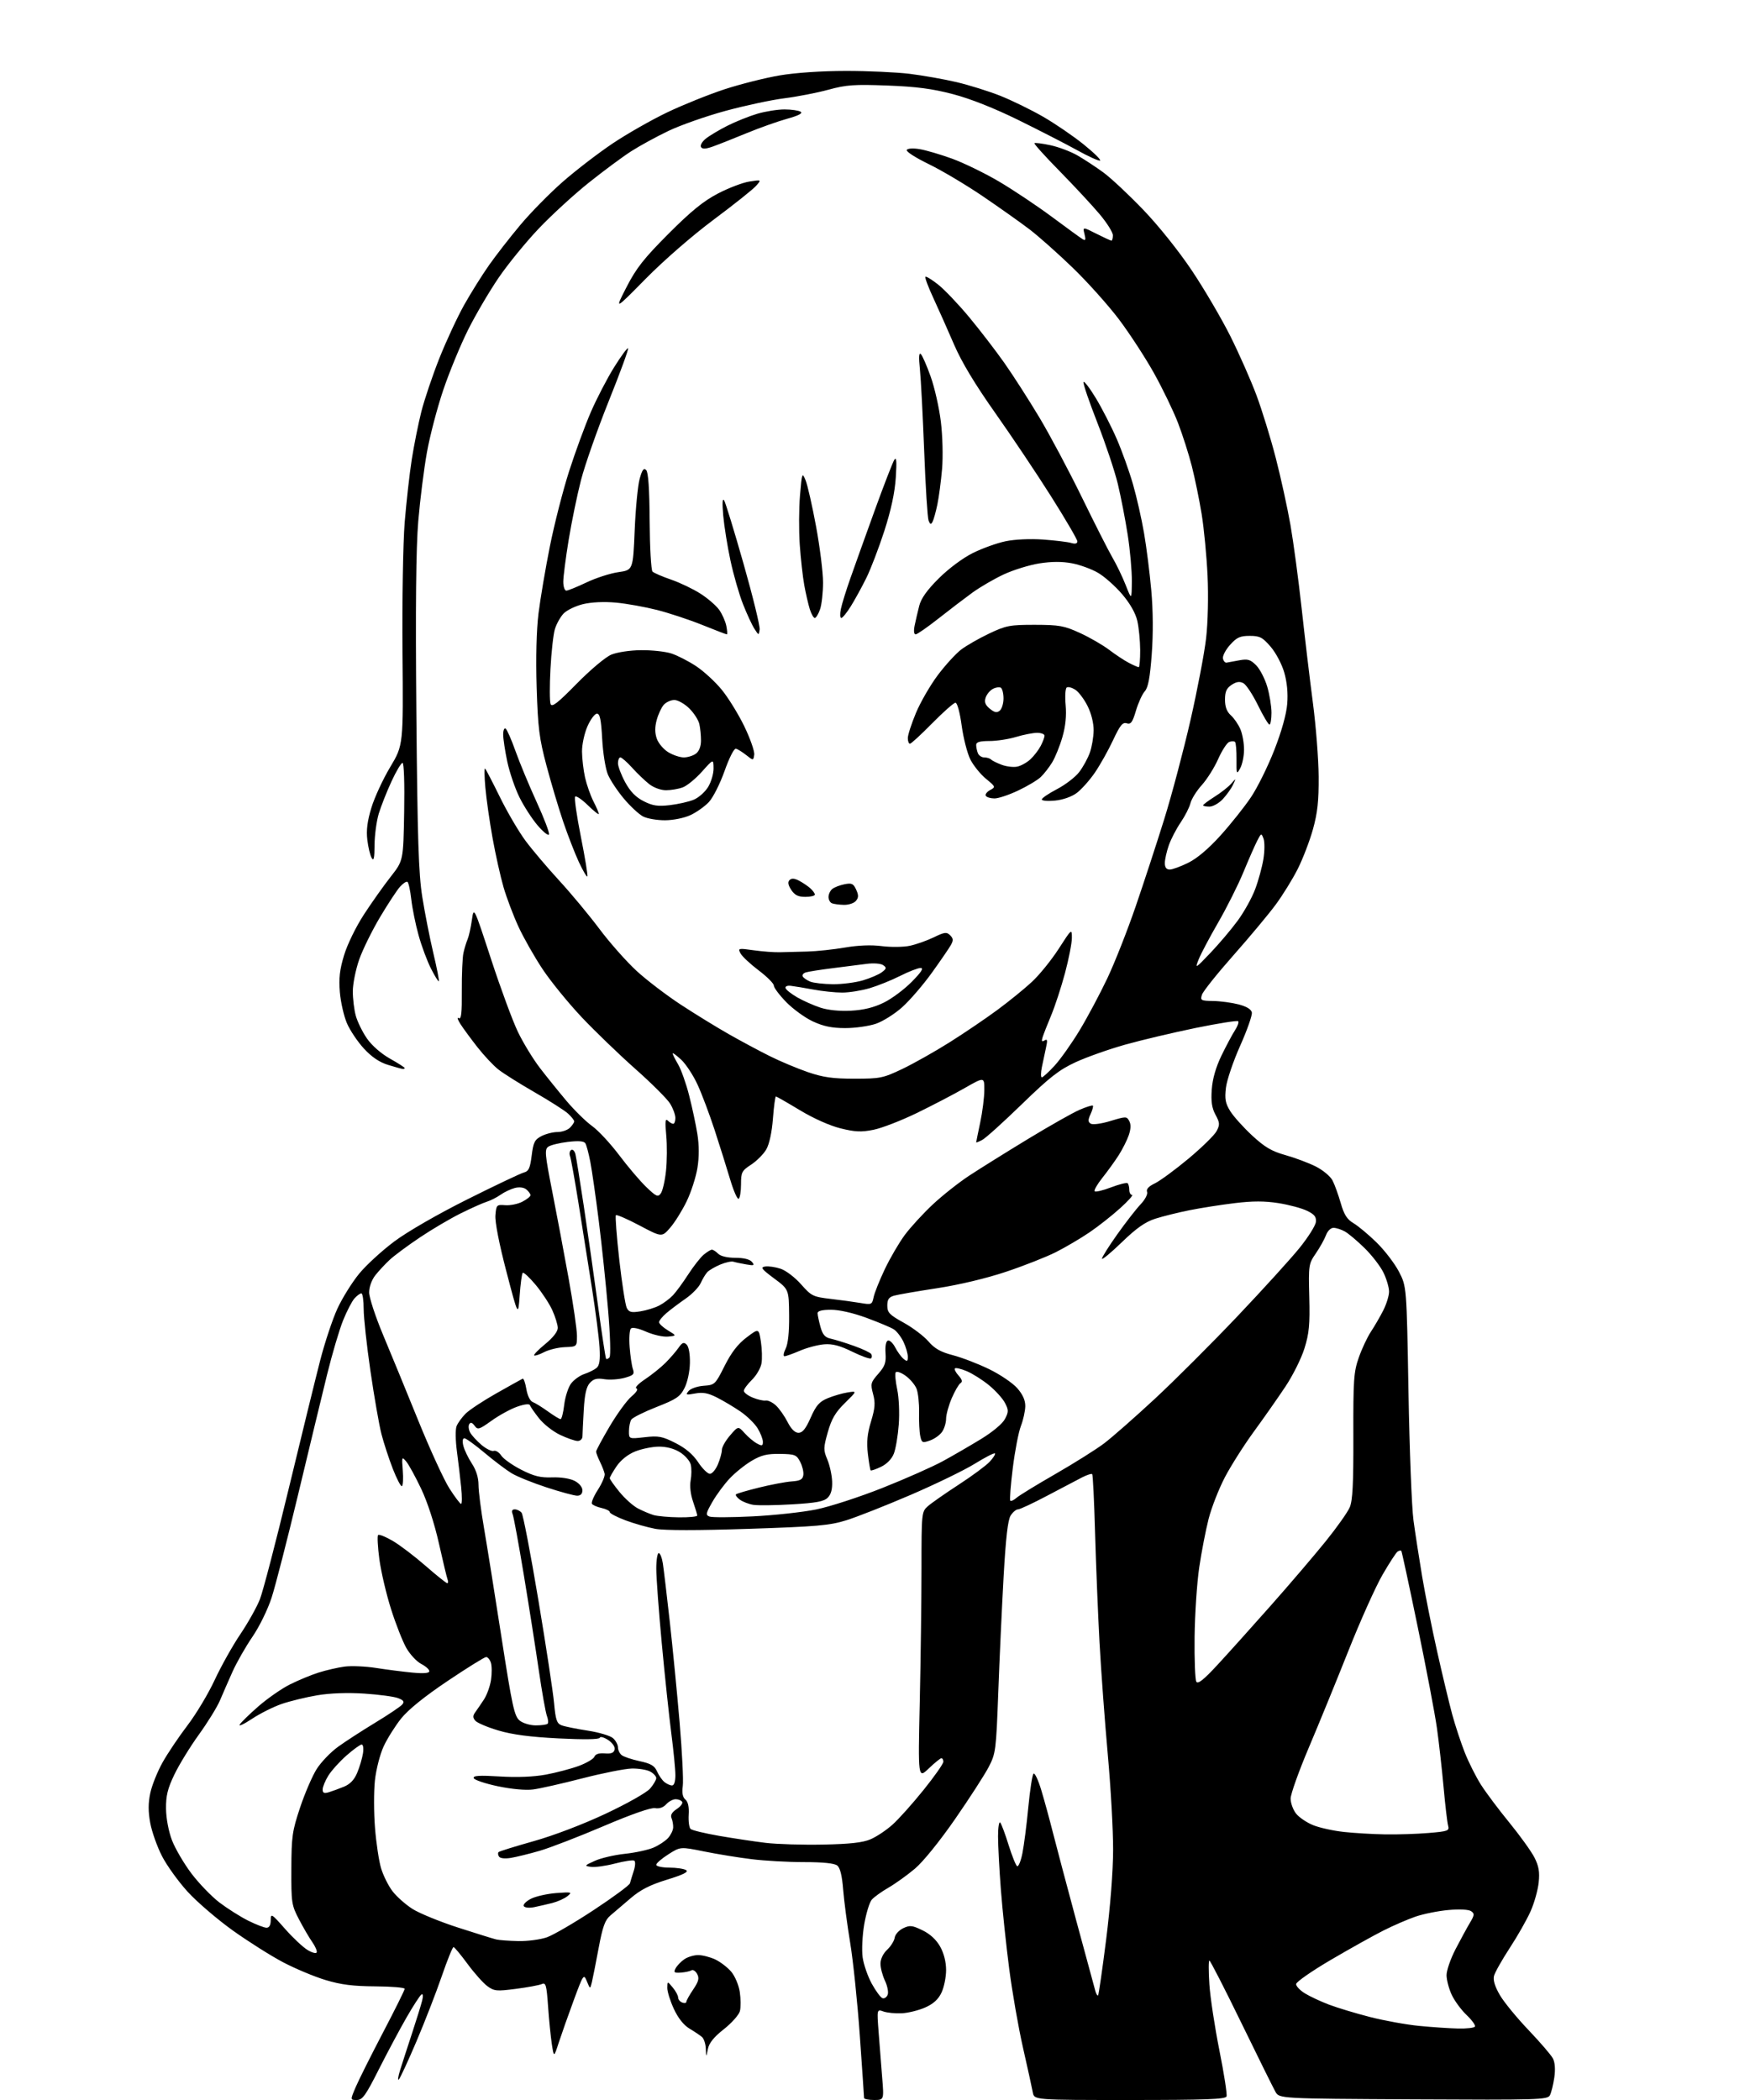 <?xml version="1.0" encoding="UTF-8" standalone="no"?>
<svg 
  version="1.1" 
  xmlns="http://www.w3.org/2000/svg" 
  xmlns:xlink="http://www.w3.org/1999/xlink" 
  xmlns:svg="http://www.w3.org/2000/svg"
  xmlns:rdf="http://www.w3.org/1999/02/22-rdf-syntax-ns#"
  xmlns:cc="http://creativecommons.org/ns#"
  xmlns:dc="http://purl.org/dc/elements/1.1/"
  viewBox="0 0 640 768"
  width="640"
  height="768"
>
<style>svg {background-color: white; }</style>"
<path stroke="none" fill="black" fill-rule="evenodd" d="M130.48,768.00C128.07,768.00 128.07,768.00 130.10,763.25C131.21,760.64 135.70,751.68 140.06,743.34C144.43,735.00 148.00,727.80 148.00,727.34C148.00,726.88 143.16,726.47 137.25,726.44C129.08,726.39 124.70,725.83 119.00,724.11C114.88,722.86 107.87,719.92 103.44,717.58C99.01,715.24 90.76,710.02 85.10,705.98C79.45,701.93 72.04,695.57 68.63,691.84C65.23,688.11 61.00,682.24 59.23,678.78C57.46,675.33 55.53,669.88 54.94,666.67C54.17,662.48 54.18,659.39 54.97,655.70C55.58,652.87 57.60,647.85 59.46,644.53C61.32,641.21 65.42,635.12 68.56,631.00C71.71,626.88 76.19,619.40 78.52,614.38C80.85,609.37 85.06,601.85 87.87,597.69C90.68,593.52 93.91,587.77 95.04,584.90C96.17,582.03 100.90,563.90 105.55,544.59C110.20,525.29 115.40,504.10 117.10,497.50C118.80,490.90 121.65,482.35 123.43,478.50C125.22,474.65 128.78,468.94 131.34,465.82C133.90,462.69 139.71,457.37 144.25,453.98C149.08,450.38 160.17,443.99 171.00,438.58C181.18,433.49 190.45,429.09 191.62,428.79C193.34,428.36 193.87,427.21 194.44,422.62C195.05,417.75 195.54,416.77 198.02,415.49C199.61,414.67 202.24,414.00 203.88,414.00C205.52,414.00 207.56,413.29 208.43,412.43C209.29,411.56 210.00,410.52 210.00,410.10C210.00,409.69 208.99,408.41 207.75,407.27C206.51,406.13 201.02,402.62 195.53,399.47C190.05,396.32 184.08,392.56 182.25,391.12C180.43,389.68 177.00,386.02 174.63,383.00C172.26,379.98 169.46,376.17 168.41,374.54C167.36,372.91 167.06,371.92 167.74,372.34C168.69,372.93 168.95,370.63 168.89,362.30C168.85,356.36 169.12,350.15 169.49,348.50C169.85,346.85 170.54,344.60 171.01,343.50C171.48,342.40 172.18,339.25 172.57,336.50C173.28,331.50 173.28,331.50 179.59,350.78C183.06,361.39 187.47,373.35 189.40,377.36C191.33,381.38 194.96,387.32 197.46,390.58C199.96,393.84 204.37,399.29 207.25,402.71C210.14,406.12 214.33,410.23 216.57,411.83C218.80,413.43 223.24,418.21 226.42,422.43C229.60,426.66 234.06,431.91 236.34,434.10C240.01,437.63 240.61,437.89 241.67,436.44C242.32,435.54 243.18,431.86 243.56,428.26C243.95,424.66 243.99,418.78 243.65,415.18C243.18,410.16 243.32,408.92 244.22,409.82C244.87,410.47 245.76,411.00 246.20,411.00C246.64,411.00 247.00,410.04 247.00,408.87C247.00,407.70 246.13,405.33 245.06,403.60C244.00,401.88 238.31,396.20 232.43,390.99C226.54,385.77 217.72,377.27 212.82,372.10C207.93,366.92 201.46,358.99 198.46,354.48C195.45,349.96 191.47,342.94 189.60,338.88C187.73,334.82 185.28,328.35 184.16,324.50C183.04,320.65 181.23,312.55 180.14,306.50C179.05,300.45 177.86,292.12 177.50,288.00C177.13,283.88 177.09,280.76 177.41,281.08C177.73,281.40 180.18,286.12 182.86,291.58C185.54,297.04 189.75,304.20 192.20,307.50C194.65,310.80 200.18,317.32 204.48,322.00C208.79,326.68 215.41,334.64 219.20,339.70C222.99,344.76 229.11,351.67 232.79,355.06C236.48,358.45 243.78,364.01 249.00,367.43C254.22,370.85 262.10,375.69 266.50,378.19C270.90,380.70 277.65,384.31 281.50,386.23C285.35,388.15 291.65,390.79 295.50,392.11C301.05,394.00 304.57,394.50 312.50,394.50C321.90,394.50 322.95,394.28 330.00,390.93C334.12,388.96 341.91,384.57 347.31,381.17C352.70,377.77 360.57,372.44 364.80,369.31C369.03,366.19 374.70,361.58 377.41,359.06C380.11,356.55 384.51,351.12 387.17,347.00C391.93,339.61 392.00,339.55 392.00,343.00C392.00,344.93 390.86,350.73 389.48,355.90C388.09,361.07 385.81,368.04 384.40,371.40C383.00,374.75 381.59,378.36 381.27,379.41C380.84,380.81 381.03,381.10 382.00,380.50C383.04,379.86 383.15,380.41 382.55,383.09C382.14,384.97 381.45,388.19 381.03,390.25C380.61,392.31 380.60,394.00 381.01,394.00C381.41,394.00 383.51,392.09 385.66,389.75C387.81,387.41 391.94,381.58 394.83,376.80C397.72,372.01 402.28,363.46 404.96,357.80C407.65,352.13 412.31,340.30 415.33,331.50C418.35,322.70 423.06,308.30 425.80,299.50C428.54,290.70 432.84,274.46 435.37,263.40C437.89,252.35 440.47,238.85 441.09,233.40C441.75,227.65 441.97,218.05 441.62,210.50C441.28,203.35 440.31,193.22 439.46,188.00C438.61,182.78 436.99,174.90 435.87,170.50C434.75,166.10 432.47,158.96 430.80,154.63C429.13,150.30 425.19,142.15 422.06,136.52C418.92,130.89 413.17,122.06 409.29,116.89C405.40,111.73 397.78,103.21 392.36,97.97C386.94,92.73 379.80,86.39 376.50,83.87C373.20,81.36 365.49,75.89 359.36,71.73C353.23,67.57 344.34,62.29 339.60,59.99C334.87,57.70 331.26,55.38 331.60,54.84C331.95,54.27 333.93,54.14 336.35,54.55C338.63,54.92 343.96,56.49 348.20,58.03C352.43,59.57 360.14,63.32 365.32,66.37C370.50,69.42 379.18,75.22 384.62,79.25C390.05,83.29 395.13,86.98 395.90,87.45C397.01,88.12 397.15,87.75 396.62,85.62C395.95,82.94 395.95,82.94 400.94,85.47C403.69,86.86 406.17,88.00 406.47,88.00C406.76,88.00 407.00,87.12 407.00,86.05C407.00,84.98 404.81,81.49 402.12,78.30C399.44,75.11 392.89,68.06 387.57,62.64C382.24,57.22 378.07,52.59 378.30,52.37C378.52,52.14 381.14,52.47 384.10,53.10C387.07,53.73 391.52,55.40 394.00,56.82C396.48,58.24 400.75,61.05 403.50,63.06C406.25,65.07 412.84,71.23 418.14,76.76C423.77,82.63 431.17,91.90 435.95,99.04C440.44,105.77 446.73,116.49 449.93,122.88C453.13,129.27 457.43,139.00 459.49,144.50C461.54,150.00 464.73,160.35 466.57,167.50C468.42,174.65 470.83,185.68 471.94,192.00C473.04,198.32 474.88,212.05 476.03,222.50C477.17,232.95 479.02,248.47 480.14,257.00C481.26,265.52 482.21,277.68 482.25,284.00C482.31,292.92 481.84,297.25 480.16,303.29C478.96,307.58 476.46,314.10 474.60,317.79C472.74,321.48 469.12,327.34 466.56,330.81C464.00,334.29 457.04,342.63 451.09,349.36C445.14,356.08 439.95,362.58 439.57,363.79C438.91,365.85 439.18,366.01 443.68,366.08C446.33,366.12 450.52,366.69 452.99,367.33C455.94,368.10 457.60,369.12 457.82,370.30C458.01,371.29 456.09,376.75 453.55,382.44C451.01,388.13 448.66,395.05 448.34,397.82C447.85,401.91 448.14,403.49 449.91,406.35C451.10,408.27 454.70,412.28 457.91,415.26C462.56,419.56 465.06,421.03 470.13,422.45C473.63,423.43 478.63,425.31 481.23,426.62C483.85,427.95 486.58,430.23 487.35,431.76C488.12,433.26 489.46,436.98 490.33,440.01C491.54,444.23 492.64,445.95 494.99,447.34C496.68,448.34 500.47,451.50 503.41,454.37C506.35,457.24 510.04,462.05 511.60,465.05C514.43,470.50 514.43,470.50 515.10,509.00C515.47,530.17 516.29,551.33 516.93,556.00C517.56,560.67 518.99,569.90 520.09,576.50C521.20,583.10 523.67,595.48 525.59,604.00C527.50,612.52 529.98,622.87 531.09,626.98C532.21,631.09 534.29,637.39 535.71,640.98C537.14,644.57 539.79,649.84 541.60,652.69C543.42,655.55 548.09,661.79 551.99,666.55C555.88,671.32 560.01,677.06 561.16,679.31C562.76,682.45 563.12,684.55 562.72,688.44C562.43,691.23 561.10,695.98 559.75,699.00C558.41,702.02 554.98,708.06 552.13,712.41C549.29,716.76 546.69,721.37 546.37,722.65C545.99,724.18 546.72,726.55 548.54,729.66C550.05,732.24 554.76,737.98 559.00,742.42C563.24,746.87 567.25,751.53 567.91,752.79C568.68,754.25 568.86,756.78 568.43,759.79C568.05,762.38 567.33,765.29 566.83,766.26C565.98,767.91 562.82,768.00 516.90,767.76C467.87,767.50 467.87,767.50 466.45,765.00C465.67,763.62 460.04,752.26 453.95,739.75C447.86,727.24 442.61,717.00 442.29,717.00C441.97,717.00 441.97,720.94 442.29,725.75C442.61,730.56 444.27,741.45 445.97,749.95C447.67,758.45 448.84,765.99 448.56,766.70C448.17,767.73 440.86,768.00 413.14,768.00C378.23,768.00 378.23,768.00 377.72,765.25C377.44,763.74 375.84,756.42 374.15,749.00C372.46,741.58 370.18,728.52 369.08,720.00C367.97,711.48 366.60,698.45 366.03,691.05C365.46,683.65 365.00,674.90 365.00,671.60C365.00,668.30 365.36,666.03 365.80,666.55C366.25,667.07 367.62,670.75 368.85,674.72C370.09,678.69 371.49,682.19 371.97,682.48C372.46,682.78 373.33,680.66 373.91,677.76C374.49,674.87 375.46,667.33 376.06,661.00C376.67,654.67 377.52,649.13 377.96,648.67C378.40,648.22 379.68,650.92 380.81,654.67C381.94,658.43 383.83,665.33 385.01,670.00C386.19,674.67 390.07,689.30 393.63,702.50C397.19,715.70 400.35,727.32 400.64,728.33C400.94,729.33 401.37,729.97 401.59,729.74C401.81,729.52 403.13,720.38 404.52,709.42C406.04,697.45 407.07,684.31 407.08,676.50C407.10,669.35 406.22,653.60 405.12,641.50C404.03,629.40 402.67,610.95 402.10,600.50C401.54,590.05 400.81,572.06 400.48,560.53C400.16,549.00 399.69,539.35 399.43,539.10C399.18,538.85 397.52,539.39 395.74,540.30C393.96,541.21 388.24,544.21 383.02,546.98C377.81,549.74 372.98,552.00 372.30,552.00C371.61,552.00 370.40,553.01 369.61,554.25C368.59,555.83 367.83,562.44 367.04,576.50C366.42,587.50 365.54,606.52 365.09,618.77C364.29,640.19 364.16,641.24 361.58,646.22C360.10,649.06 354.57,657.63 349.29,665.25C343.66,673.38 337.58,680.89 334.59,683.41C331.79,685.77 327.43,688.90 324.90,690.36C322.37,691.82 319.62,693.80 318.80,694.76C317.98,695.72 316.75,699.77 316.06,703.76C315.38,707.75 315.11,713.16 315.47,715.77C315.83,718.39 317.33,722.74 318.81,725.45C320.29,728.15 322.06,730.54 322.75,730.77C323.44,730.99 324.29,730.41 324.64,729.49C324.99,728.57 324.54,726.27 323.64,724.38C322.74,722.48 322.00,719.68 322.00,718.14C322.00,716.47 322.98,714.42 324.45,713.05C325.79,711.79 327.03,709.80 327.20,708.64C327.36,707.47 328.75,705.92 330.29,705.19C332.74,704.02 333.59,704.11 337.35,705.93C340.13,707.27 342.40,709.36 343.82,711.89C345.20,714.35 346.00,717.49 346.00,720.49C346.00,723.08 345.24,726.79 344.32,728.73C343.15,731.21 341.35,732.84 338.32,734.18C335.95,735.23 332.09,736.18 329.75,736.29C327.41,736.40 324.42,736.10 323.09,735.63C320.69,734.77 320.69,734.77 321.32,743.13C321.66,747.73 322.25,755.21 322.62,759.75C323.30,768.00 323.30,768.00 319.65,768.00C317.64,768.00 316.00,767.66 316.00,767.25C316.00,766.84 315.30,756.60 314.45,744.50C313.60,732.40 312.01,717.10 310.92,710.50C309.83,703.90 308.67,695.12 308.35,691.00C307.95,685.94 307.25,683.09 306.19,682.25C305.16,681.43 301.00,681.00 294.06,681.00C288.25,681.00 279.61,680.52 274.86,679.93C270.11,679.35 262.31,678.08 257.53,677.11C248.83,675.35 248.83,675.35 244.42,678.16C241.99,679.70 240.00,681.42 240.00,681.98C240.00,682.54 242.14,683.01 244.75,683.02C247.36,683.02 250.14,683.44 250.92,683.93C251.94,684.57 249.92,685.58 243.92,687.43C237.65,689.36 234.24,691.11 230.57,694.26C227.85,696.59 224.54,699.42 223.21,700.54C221.26,702.18 220.40,704.58 218.91,712.54C217.89,718.02 216.77,723.62 216.44,725.00C215.82,727.50 215.82,727.50 214.63,724.61C213.47,721.78 213.37,721.92 209.79,731.61C207.78,737.05 205.34,743.98 204.35,747.00C202.57,752.50 202.57,752.50 201.80,747.50C201.39,744.75 200.76,738.53 200.43,733.68C199.89,725.96 199.60,724.95 198.15,725.60C197.24,726.01 193.00,726.79 188.73,727.35C181.62,728.28 180.73,728.19 178.23,726.36C176.73,725.26 173.47,721.60 171.00,718.25C168.53,714.89 166.22,712.11 165.87,712.07C165.53,712.03 163.58,716.84 161.55,722.75C159.52,728.66 155.37,739.35 152.33,746.50C149.29,753.65 146.38,759.94 145.88,760.47C145.38,761.00 145.59,759.42 146.36,756.97C147.13,754.51 149.09,748.45 150.72,743.50C152.35,738.55 153.99,733.22 154.38,731.67C154.81,729.94 154.71,729.06 154.12,729.42C153.60,729.75 151.16,733.50 148.71,737.76C146.26,742.02 141.70,750.56 138.57,756.75C133.70,766.41 132.56,768.00 130.48,768.00zM258.88,749.36C258.26,752.50 258.26,752.50 258.13,749.29C258.06,747.52 257.44,745.58 256.75,744.98C256.06,744.38 254.01,743.00 252.20,741.92C250.07,740.66 248.03,738.10 246.46,734.73C245.12,731.85 244.03,728.38 244.04,727.00C244.07,724.50 244.07,724.50 246.03,726.86C247.11,728.16 248.00,729.80 248.00,730.50C248.00,731.21 248.68,732.05 249.50,732.36C250.32,732.68 251.00,732.56 251.00,732.11C251.00,731.65 252.13,729.62 253.51,727.59C255.50,724.64 255.80,723.49 254.96,721.92C254.38,720.83 253.44,720.23 252.88,720.58C252.31,720.92 250.57,721.30 249.00,721.41C246.56,721.58 246.28,721.35 247.08,719.85C247.59,718.89 249.01,717.40 250.23,716.55C251.45,715.70 253.74,715.00 255.32,715.00C256.90,715.00 259.73,715.73 261.61,716.62C263.49,717.51 266.12,719.54 267.45,721.12C268.79,722.72 270.18,726.01 270.55,728.49C270.92,730.96 270.94,734.10 270.60,735.48C270.25,736.85 267.61,739.83 264.73,742.10C261.05,745.00 259.32,747.16 258.88,749.36zM533.19,741.86C536.32,741.94 539.12,741.62 539.40,741.16C539.69,740.70 538.31,738.78 536.34,736.91C534.37,735.03 531.92,731.70 530.90,729.50C529.88,727.30 529.03,724.09 529.02,722.37C529.01,720.65 530.49,716.37 532.30,712.87C534.12,709.37 536.48,705.03 537.55,703.23C539.26,700.37 539.31,699.83 538.00,698.94C537.11,698.32 533.76,698.16 529.72,698.52C526.00,698.85 520.59,699.94 517.72,700.92C514.84,701.91 509.57,704.19 506.00,705.99C502.42,707.79 493.76,712.62 486.75,716.73C479.74,720.84 474.00,724.84 474.00,725.62C474.00,726.39 475.46,727.93 477.25,729.02C479.04,730.12 482.98,731.96 486.00,733.11C489.02,734.26 495.77,736.30 501.00,737.64C506.23,738.98 514.33,740.45 519.00,740.90C523.67,741.36 530.06,741.79 533.19,741.86zM115.83,714.01C116.01,713.47 115.28,711.79 114.21,710.26C113.13,708.74 110.96,705.02 109.38,702.00C106.63,696.74 106.50,695.93 106.55,683.50C106.59,671.63 106.87,669.67 109.76,661.00C111.51,655.77 114.24,649.44 115.83,646.94C117.42,644.43 120.92,640.79 123.61,638.84C126.30,636.89 132.44,632.91 137.26,629.99C142.08,627.07 146.52,624.08 147.12,623.35C147.97,622.33 147.61,621.80 145.55,621.02C144.08,620.46 138.52,619.72 133.19,619.37C127.05,618.97 120.77,619.20 116.04,619.99C111.94,620.68 106.09,622.11 103.04,623.15C99.99,624.20 95.10,626.65 92.16,628.60C89.23,630.54 87.20,631.49 87.66,630.71C88.12,629.92 91.20,626.92 94.50,624.04C97.80,621.16 102.97,617.56 106.00,616.04C109.03,614.52 113.75,612.56 116.50,611.69C119.25,610.82 123.53,609.83 126.00,609.50C128.47,609.17 133.65,609.39 137.50,609.99C141.35,610.60 147.31,611.36 150.75,611.69C155.02,612.09 157.00,611.92 157.00,611.16C157.00,610.55 155.67,609.36 154.04,608.52C152.41,607.68 149.98,605.08 148.63,602.74C147.29,600.41 144.76,594.00 143.02,588.50C141.27,583.00 139.35,574.79 138.74,570.26C138.14,565.73 137.93,561.74 138.27,561.39C138.62,561.04 141.03,562.00 143.62,563.52C146.21,565.03 151.61,569.14 155.62,572.64C159.63,576.14 163.21,579.00 163.56,579.00C163.92,579.00 163.98,578.38 163.68,577.62C163.39,576.86 161.96,570.90 160.50,564.37C158.91,557.26 156.32,549.29 154.04,544.50C151.95,540.10 149.49,535.60 148.56,534.50C146.95,532.59 146.90,532.73 147.30,537.78C147.53,540.68 147.39,543.26 147.00,543.50C146.61,543.74 145.12,540.91 143.68,537.22C142.24,533.52 140.37,527.80 139.51,524.50C138.66,521.20 136.85,510.85 135.49,501.50C134.12,492.15 133.01,481.91 133.00,478.75C133.00,475.59 132.62,473.00 132.15,473.00C131.69,473.00 130.56,473.82 129.65,474.83C128.74,475.84 126.87,479.43 125.50,482.82C124.12,486.21 121.47,495.17 119.61,502.74C117.75,510.31 112.99,530.00 109.04,546.50C105.09,563.00 100.72,579.99 99.34,584.26C97.93,588.61 94.85,594.91 92.31,598.61C89.83,602.24 86.56,607.97 85.04,611.35C83.53,614.73 81.45,619.48 80.43,621.90C79.40,624.32 75.93,629.94 72.71,634.40C69.50,638.85 65.47,645.42 63.76,649.00C61.29,654.15 60.66,656.75 60.72,661.50C60.76,665.02 61.66,669.77 62.89,673.00C64.05,676.02 67.23,681.47 69.97,685.11C72.71,688.74 77.32,693.53 80.22,695.75C83.13,697.96 87.85,700.95 90.72,702.39C93.59,703.82 96.62,705.00 97.47,705.00C98.47,705.00 99.00,704.05 99.01,702.25C99.03,699.65 99.31,699.82 104.22,705.39C107.07,708.63 110.78,712.11 112.46,713.13C114.13,714.15 115.65,714.54 115.83,714.01zM189.62,709.88C192.99,709.95 197.68,709.32 200.03,708.49C202.38,707.66 210.11,703.16 217.19,698.49C224.27,693.82 230.21,689.44 230.38,688.75C230.55,688.06 231.18,686.04 231.76,684.25C232.35,682.44 232.44,680.77 231.95,680.47C231.47,680.17 228.31,680.64 224.93,681.52C221.55,682.40 217.59,682.95 216.14,682.74C213.61,682.39 213.67,682.29 217.50,680.55C219.70,679.54 224.65,678.38 228.50,677.97C232.35,677.56 237.08,676.53 239.02,675.69C240.96,674.85 243.34,673.28 244.32,672.19C245.30,671.11 246.14,669.39 246.19,668.36C246.23,667.34 245.96,665.78 245.58,664.90C245.12,663.81 245.73,662.75 247.48,661.60C248.90,660.67 249.80,659.48 249.47,658.96C249.15,658.43 248.08,658.00 247.10,658.00C246.11,658.00 244.55,658.84 243.63,659.86C242.58,661.02 241.07,661.54 239.59,661.26C238.11,660.98 231.08,663.43 220.73,667.84C211.66,671.71 201.14,675.77 197.36,676.87C193.59,677.96 188.85,679.13 186.83,679.46C184.61,679.82 182.89,679.63 182.48,678.96C182.10,678.36 182.04,677.63 182.33,677.34C182.62,677.04 188.41,675.25 195.18,673.34C202.42,671.31 213.28,667.17 221.50,663.30C229.30,659.64 236.49,655.57 237.75,654.11C238.98,652.68 239.99,650.95 240.00,650.29C240.00,649.62 238.99,648.53 237.76,647.87C236.52,647.21 233.49,646.72 231.01,646.78C228.53,646.84 220.43,648.45 213.00,650.36C205.57,652.28 197.47,654.11 195.00,654.43C192.27,654.79 187.18,654.33 182.07,653.26C177.44,652.29 173.47,650.95 173.25,650.29C172.95,649.37 175.24,649.22 182.78,649.68C189.13,650.07 195.18,649.82 199.60,649.01C203.39,648.30 208.82,646.87 211.66,645.83C214.49,644.78 217.07,643.26 217.38,642.46C217.75,641.50 219.07,641.07 221.18,641.24C223.55,641.43 224.52,641.05 224.77,639.81C224.98,638.82 223.99,637.39 222.39,636.33C220.88,635.35 219.51,634.98 219.33,635.52C219.12,636.15 213.66,636.23 204.26,635.76C193.88,635.24 187.37,634.38 182.26,632.86C178.27,631.68 174.47,630.06 173.81,629.27C172.88,628.16 172.89,627.46 173.82,626.17C174.49,625.25 175.91,623.16 176.99,621.53C178.06,619.90 179.22,616.68 179.57,614.38C179.92,612.08 179.90,609.25 179.53,608.10C179.16,606.94 178.38,606.00 177.79,606.00C177.21,606.00 170.87,609.94 163.71,614.75C155.21,620.46 149.30,625.24 146.69,628.50C144.50,631.25 141.61,635.85 140.29,638.71C138.96,641.60 137.54,647.15 137.11,651.15C136.69,655.11 136.70,662.89 137.14,668.43C137.57,673.97 138.58,680.66 139.38,683.30C140.18,685.93 142.05,689.69 143.55,691.65C145.04,693.61 148.33,696.52 150.86,698.13C153.39,699.73 160.87,702.79 167.48,704.93C174.09,707.06 180.40,709.03 181.50,709.29C182.60,709.55 186.26,709.82 189.62,709.88zM195.35,697.48C193.56,697.84 191.92,697.68 191.56,697.10C191.22,696.54 192.37,695.34 194.13,694.43C195.89,693.52 200.06,692.58 203.41,692.32C209.10,691.90 209.37,691.97 207.53,693.45C206.45,694.33 203.97,695.44 202.03,695.94C200.09,696.43 197.08,697.12 195.35,697.48zM301.00,674.59C310.86,674.39 315.55,673.87 318.38,672.65C320.52,671.74 324.12,669.34 326.38,667.32C328.65,665.30 333.76,659.58 337.75,654.62C341.74,649.66 345.00,645.02 345.00,644.30C345.00,643.59 344.68,643.00 344.29,643.00C343.90,643.00 341.82,644.69 339.66,646.75C335.74,650.50 335.74,650.50 336.37,622.50C336.71,607.10 337.00,585.15 337.00,573.71C337.00,553.43 337.05,552.88 339.25,550.91C340.49,549.79 345.55,546.25 350.50,543.03C355.45,539.82 360.59,536.02 361.92,534.60C363.25,533.17 364.12,531.79 363.86,531.53C363.59,531.26 360.26,532.98 356.44,535.34C352.62,537.70 342.07,542.82 333.00,546.72C323.93,550.62 313.35,554.79 309.50,555.99C303.40,557.89 298.79,558.30 273.68,559.12C255.34,559.73 242.97,559.73 239.68,559.12C236.83,558.59 231.91,557.19 228.75,556.01C225.59,554.82 223.00,553.47 223.00,553.01C223.00,552.54 221.66,551.86 220.01,551.50C218.37,551.14 216.78,550.45 216.48,549.96C216.17,549.47 217.16,547.15 218.68,544.79C220.19,542.43 221.29,539.83 221.13,539.00C220.97,538.17 220.20,536.19 219.42,534.60C218.64,533.00 218.00,531.33 218.00,530.88C218.00,530.43 220.24,526.27 222.97,521.64C225.71,517.01 229.30,512.08 230.96,510.69C232.80,509.14 233.49,508.00 232.74,507.75C232.06,507.52 233.48,506.02 235.90,504.42C238.32,502.81 241.69,500.10 243.40,498.39C245.10,496.68 247.25,494.21 248.16,492.89C249.50,490.96 250.08,490.74 251.12,491.75C251.89,492.50 252.37,495.20 252.31,498.46C252.25,501.59 251.42,505.48 250.35,507.59C248.74,510.79 247.41,511.70 240.10,514.56C235.49,516.37 231.33,518.45 230.87,519.18C230.41,519.90 230.02,521.80 230.02,523.38C230.00,526.26 230.00,526.26 235.77,525.61C240.84,525.03 242.21,525.29 247.02,527.73C250.71,529.59 253.42,531.89 255.32,534.75C256.86,537.09 258.80,539.00 259.62,539.00C260.43,539.00 261.75,537.44 262.55,535.53C263.35,533.62 264.00,531.25 264.00,530.24C264.00,529.24 265.34,526.87 266.99,524.96C269.97,521.50 269.97,521.50 272.34,524.14C273.64,525.59 275.68,527.29 276.86,527.92C278.68,528.90 279.00,528.80 279.00,527.29C278.99,526.30 278.13,524.08 277.07,522.35C276.02,520.62 273.20,517.87 270.83,516.24C268.45,514.61 264.57,512.29 262.21,511.10C258.95,509.44 257.04,509.09 254.21,509.62C250.88,510.24 250.64,510.15 251.83,508.71C252.56,507.83 255.03,506.97 257.33,506.80C261.41,506.51 261.58,506.34 265.00,499.53C267.46,494.63 269.84,491.54 273.00,489.15C277.50,485.74 277.50,485.74 278.26,490.62C278.68,493.30 278.78,496.90 278.49,498.60C278.20,500.31 276.64,503.01 275.01,504.60C273.39,506.20 272.04,508.01 272.03,508.63C272.01,509.25 273.46,510.37 275.25,511.11C277.04,511.85 279.19,512.34 280.03,512.20C280.88,512.06 282.56,512.88 283.78,514.01C285.00,515.15 286.91,517.86 288.02,520.04C289.35,522.65 290.72,524.00 292.03,524.00C293.49,524.00 294.69,522.51 296.47,518.47C298.45,513.99 299.64,512.63 302.65,511.37C304.71,510.51 307.99,509.55 309.94,509.24C313.50,508.67 313.50,508.67 309.00,513.09C305.50,516.53 304.11,518.91 302.74,523.76C301.11,529.52 301.10,530.29 302.56,533.75C303.43,535.81 304.22,539.40 304.32,541.72C304.44,544.61 303.94,546.49 302.72,547.72C301.31,549.12 298.54,549.64 289.72,550.16C283.55,550.53 277.15,550.61 275.50,550.34C273.85,550.08 271.63,549.22 270.57,548.44C269.51,547.66 268.88,546.79 269.16,546.50C269.45,546.22 273.24,545.10 277.59,544.03C281.94,542.95 287.30,541.94 289.50,541.78C292.66,541.56 293.56,541.07 293.79,539.45C293.96,538.32 293.43,536.14 292.63,534.60C291.30,532.03 290.69,531.79 285.25,531.71C280.55,531.64 278.41,532.16 274.91,534.23C272.48,535.66 268.87,538.56 266.88,540.67C264.89,542.78 262.03,546.64 260.54,549.25C258.12,553.47 258.00,554.06 259.48,554.63C260.40,554.98 267.53,554.95 275.33,554.56C283.12,554.17 293.55,553.03 298.50,552.03C303.45,551.03 314.38,547.47 322.79,544.13C331.20,540.79 341.10,536.40 344.79,534.38C348.48,532.37 354.77,528.72 358.77,526.28C363.07,523.65 366.65,520.65 367.54,518.92C368.89,516.32 368.89,515.68 367.54,513.08C366.71,511.47 364.08,508.56 361.69,506.60C359.30,504.64 355.64,502.33 353.56,501.46C351.49,500.59 349.54,500.13 349.23,500.44C348.93,500.74 349.52,501.92 350.55,503.05C351.86,504.51 352.08,505.33 351.27,505.83C350.64,506.22 349.20,508.71 348.06,511.35C346.93,514.00 346.00,517.38 346.00,518.86C346.00,520.34 345.33,522.51 344.52,523.67C343.70,524.84 341.70,526.26 340.08,526.82C337.34,527.78 337.08,527.66 336.55,525.18C336.24,523.70 336.04,519.80 336.12,516.50C336.19,513.20 335.77,509.32 335.19,507.87C334.61,506.42 332.79,504.27 331.14,503.10C329.49,501.92 327.88,501.38 327.56,501.90C327.25,502.41 327.50,505.22 328.12,508.13C328.76,511.09 329.01,516.74 328.69,520.96C328.38,525.11 327.57,529.92 326.88,531.65C326.11,533.59 324.31,535.43 322.19,536.44C320.30,537.35 318.60,537.93 318.41,537.74C318.22,537.55 317.76,534.81 317.39,531.65C316.89,527.39 317.18,524.34 318.54,519.87C320.02,514.97 320.17,513.07 319.30,509.82C318.30,506.07 318.42,505.59 321.19,502.43C323.64,499.64 324.10,498.33 323.85,494.85C323.67,492.29 324.01,490.50 324.72,490.26C325.36,490.05 326.55,491.17 327.38,492.76C328.20,494.35 329.57,496.23 330.43,496.95C331.77,498.05 332.00,497.94 332.00,496.16C332.00,495.01 331.28,492.56 330.40,490.71C329.52,488.87 327.92,486.80 326.83,486.13C325.75,485.45 321.27,483.57 316.87,481.95C312.02,480.16 306.92,479.00 303.93,479.00C300.65,479.00 299.00,479.42 299.01,480.25C299.01,480.94 299.48,483.18 300.05,485.24C300.85,488.12 301.72,489.12 303.79,489.57C305.28,489.89 309.10,491.07 312.27,492.20C315.45,493.33 318.30,494.68 318.62,495.20C318.94,495.71 318.92,496.42 318.57,496.77C318.22,497.11 315.14,496.03 311.72,494.35C307.10,492.08 304.43,491.39 301.36,491.64C299.08,491.83 295.10,492.88 292.52,493.99C289.94,495.10 287.41,496.00 286.89,496.00C286.37,496.00 286.56,494.76 287.31,493.25C288.20,491.46 288.65,487.19 288.59,481.03C288.50,471.55 288.50,471.55 283.09,467.53C278.48,464.09 278.00,463.45 279.86,463.18C281.05,463.00 283.59,463.37 285.49,464.00C287.40,464.63 290.75,467.18 292.95,469.68C296.73,473.97 297.33,474.27 303.73,475.02C307.45,475.45 312.39,476.13 314.70,476.52C318.74,477.21 318.92,477.13 319.50,474.37C319.83,472.79 321.67,468.19 323.59,464.15C325.51,460.11 328.79,454.49 330.89,451.65C332.99,448.82 337.60,443.79 341.15,440.47C344.69,437.16 350.72,432.40 354.55,429.89C358.37,427.38 368.02,421.36 375.99,416.52C383.96,411.68 392.46,406.87 394.88,405.84C397.30,404.80 399.46,404.13 399.68,404.35C399.90,404.56 399.52,405.96 398.84,407.44C397.85,409.61 397.87,410.30 398.91,410.95C399.65,411.40 402.80,410.97 406.12,409.96C411.81,408.24 412.06,408.24 412.99,409.99C413.64,411.20 413.58,412.92 412.81,415.15C412.18,416.99 410.51,420.30 409.11,422.50C407.70,424.70 405.01,428.42 403.13,430.78C401.26,433.13 400.00,435.33 400.34,435.67C400.68,436.01 403.40,435.36 406.38,434.22C409.37,433.08 412.08,432.41 412.40,432.74C412.73,433.07 413.00,434.16 413.00,435.17C413.00,436.17 413.45,437.00 414.01,437.00C414.57,437.00 412.60,439.20 409.63,441.88C406.67,444.56 401.60,448.55 398.37,450.74C395.14,452.93 389.63,456.17 386.13,457.94C382.63,459.70 374.43,462.93 367.91,465.11C360.70,467.52 350.83,469.87 342.77,471.11C335.47,472.22 328.38,473.45 327.00,473.84C325.06,474.39 324.50,475.21 324.50,477.48C324.50,480.03 325.28,480.85 330.50,483.73C333.80,485.56 337.86,488.63 339.53,490.56C341.82,493.22 344.02,494.46 348.53,495.63C351.81,496.49 357.77,498.78 361.76,500.73C365.76,502.67 370.37,505.80 372.01,507.67C374.04,509.98 374.99,512.10 374.96,514.28C374.93,516.05 374.21,519.30 373.36,521.50C372.50,523.70 371.17,530.63 370.39,536.90C369.61,543.17 369.20,548.53 369.48,548.81C369.76,549.09 370.78,548.63 371.74,547.78C372.71,546.93 379.12,543.00 386.00,539.05C392.88,535.09 400.87,530.07 403.77,527.88C406.67,525.69 415.01,518.36 422.32,511.58C429.62,504.80 443.22,491.21 452.55,481.38C461.88,471.55 472.09,460.31 475.24,456.41C478.39,452.51 481.09,448.24 481.23,446.91C481.44,445.02 480.74,444.13 478.00,442.80C476.07,441.86 471.38,440.60 467.56,440.00C462.51,439.20 458.13,439.20 451.56,440.00C446.58,440.60 439.12,441.77 435.00,442.60C430.88,443.42 425.25,444.82 422.50,445.70C418.80,446.89 415.61,449.14 410.25,454.32C406.26,458.18 403.00,460.88 403.00,460.32C403.00,459.76 405.53,455.74 408.61,451.40C411.70,447.05 415.54,442.11 417.15,440.42C418.81,438.66 419.82,436.70 419.50,435.87C419.13,434.89 420.08,433.86 422.34,432.78C424.20,431.89 429.73,427.83 434.62,423.76C439.50,419.68 444.14,415.15 444.91,413.69C446.16,411.33 446.12,410.64 444.53,407.69C443.19,405.19 442.84,402.85 443.16,398.41C443.45,394.47 444.66,390.28 446.74,385.98C448.47,382.42 450.68,378.28 451.65,376.79C452.62,375.30 453.14,373.81 452.82,373.48C452.49,373.15 445.49,374.26 437.27,375.94C429.05,377.63 417.46,380.37 411.51,382.04C405.56,383.71 397.40,386.60 393.37,388.46C387.33,391.25 383.90,393.94 373.77,403.76C367.02,410.32 360.49,416.22 359.25,416.87C358.01,417.53 357.00,417.94 357.00,417.78C357.00,417.63 357.67,414.35 358.48,410.50C359.30,406.65 359.97,401.32 359.98,398.66C360.00,393.81 360.00,393.81 352.75,397.95C348.76,400.23 340.87,404.34 335.21,407.09C329.55,409.83 322.46,412.58 319.45,413.18C315.00,414.08 312.74,413.98 307.41,412.66C303.49,411.69 297.50,409.02 292.53,406.02C287.96,403.26 284.01,401.00 283.76,401.00C283.50,401.00 283.01,404.65 282.67,409.12C282.28,414.15 281.35,418.43 280.23,420.37C279.23,422.09 276.74,424.59 274.71,425.92C271.29,428.15 271.00,428.70 271.00,433.11C271.00,435.73 270.61,438.12 270.14,438.41C269.66,438.71 268.25,435.47 266.99,431.22C265.73,426.98 263.17,418.84 261.31,413.14C259.44,407.44 256.65,400.01 255.09,396.64C253.54,393.26 250.86,389.18 249.14,387.56C247.41,385.95 246.00,384.91 246.00,385.26C246.00,385.60 246.90,387.41 248.00,389.27C249.09,391.13 250.90,396.21 252.01,400.55C253.12,404.90 254.49,411.28 255.04,414.73C255.70,418.89 255.71,423.09 255.06,427.13C254.51,430.50 252.74,436.01 251.10,439.38C249.47,442.74 246.77,447.07 245.09,449.00C242.05,452.50 242.05,452.50 233.91,448.19C229.44,445.82 225.54,444.13 225.24,444.42C224.95,444.72 225.51,452.06 226.48,460.73C227.46,469.40 228.70,477.34 229.23,478.36C230.02,479.89 230.90,480.11 234.20,479.58C236.41,479.23 239.50,478.28 241.08,477.46C242.65,476.65 244.90,474.97 246.07,473.74C247.24,472.51 249.77,469.06 251.69,466.08C253.61,463.11 256.16,459.86 257.34,458.87C258.53,457.88 259.87,457.05 260.32,457.03C260.77,457.01 261.82,457.67 262.64,458.50C263.56,459.42 266.01,460.00 268.95,460.00C272.00,460.00 274.21,460.55 275.00,461.50C276.08,462.80 275.79,462.92 272.87,462.41C271.02,462.09 268.91,461.65 268.19,461.42C267.48,461.20 265.32,461.67 263.41,462.47C261.50,463.27 259.38,464.51 258.70,465.21C258.03,465.92 256.94,467.72 256.27,469.22C255.61,470.71 253.14,473.27 250.79,474.90C248.43,476.53 245.27,478.90 243.77,480.18C242.26,481.46 241.03,482.97 241.02,483.53C241.01,484.10 242.46,485.45 244.25,486.53C247.50,488.50 247.50,488.50 244.28,488.81C242.51,488.98 238.94,488.18 236.35,487.04C233.50,485.78 231.28,485.32 230.73,485.87C230.22,486.38 230.02,489.42 230.27,492.64C230.51,495.86 231.05,499.48 231.46,500.68C232.10,502.57 231.70,502.99 228.39,503.90C226.29,504.48 222.98,504.70 221.02,504.39C218.29,503.95 217.07,504.27 215.70,505.78C214.43,507.18 213.81,509.95 213.49,515.62C213.24,519.95 213.03,524.29 213.02,525.25C213.01,526.25 212.25,526.99 211.25,526.99C210.29,526.98 207.39,525.97 204.80,524.74C202.22,523.51 198.76,520.79 197.12,518.69C195.47,516.60 193.98,514.45 193.80,513.90C193.60,513.31 191.74,513.53 189.10,514.46C186.70,515.31 182.50,517.61 179.77,519.57C175.21,522.84 174.71,522.99 173.56,521.41C172.70,520.23 172.09,520.05 171.61,520.83C171.22,521.45 171.37,522.82 171.93,523.87C172.49,524.92 174.38,526.98 176.12,528.45C177.86,529.91 179.86,530.88 180.56,530.61C181.27,530.34 182.50,531.11 183.30,532.31C184.09,533.51 187.39,535.85 190.62,537.50C195.27,539.87 197.63,540.45 201.90,540.30C205.07,540.18 208.48,540.71 210.15,541.58C211.82,542.44 213.00,543.87 213.00,545.03C213.00,546.30 212.33,547.00 211.09,547.00C210.04,547.00 205.01,545.64 199.91,543.97C194.81,542.31 189.04,539.97 187.07,538.77C185.11,537.58 180.66,534.22 177.19,531.30C173.72,528.39 170.41,526.00 169.83,526.00C169.19,526.00 169.04,527.07 169.45,528.75C169.82,530.26 171.22,533.18 172.56,535.23C174.15,537.65 175.00,540.40 175.00,543.07C175.00,545.33 175.90,552.43 177.01,558.84C178.11,565.25 181.00,583.32 183.43,598.98C187.33,624.09 188.11,627.67 190.04,629.23C191.25,630.21 193.87,631.00 195.94,631.00C197.99,631.00 199.94,630.73 200.27,630.40C200.60,630.07 200.48,628.77 200.01,627.52C199.53,626.27 198.20,618.78 197.05,610.88C195.90,602.97 193.44,587.27 191.57,576.00C189.71,564.73 187.87,554.71 187.48,553.75C187.01,552.56 187.26,552.00 188.27,552.00C189.09,552.00 190.21,552.56 190.76,553.25C191.31,553.94 194.06,568.23 196.86,585.00C199.67,601.77 202.26,618.80 202.63,622.84C203.20,629.04 203.63,630.31 205.40,630.98C206.56,631.42 210.86,632.29 214.96,632.92C219.06,633.55 223.22,634.79 224.21,635.69C225.19,636.58 226.00,638.09 226.00,639.03C226.00,639.98 226.59,641.25 227.32,641.85C228.04,642.45 231.00,643.45 233.88,644.07C238.05,644.96 239.37,645.74 240.30,647.85C240.95,649.31 242.16,651.05 242.99,651.72C243.82,652.39 245.06,652.95 245.75,652.97C246.54,652.99 247.00,651.59 247.00,649.21C247.00,647.12 246.33,640.26 245.51,633.96C244.70,627.66 243.12,612.83 242.02,601.00C240.92,589.17 240.01,576.91 240.01,573.75C240.00,570.59 240.41,568.00 240.91,568.00C241.41,568.00 242.09,569.69 242.41,571.75C242.73,573.81 243.87,583.38 244.94,593.00C246.01,602.62 247.64,619.27 248.55,629.98C249.46,640.70 249.98,651.14 249.70,653.19C249.36,655.74 249.66,657.31 250.67,658.14C251.63,658.94 252.04,660.83 251.86,663.68C251.72,666.05 252.03,668.39 252.55,668.87C253.07,669.36 257.77,670.49 263.00,671.40C268.23,672.31 275.88,673.46 280.00,673.96C284.12,674.45 293.57,674.74 301.00,674.59zM506.60,670.86C511.05,670.94 518.18,670.71 522.43,670.35C529.65,669.74 530.12,669.56 529.58,667.60C529.27,666.44 528.52,660.10 527.93,653.50C527.33,646.90 526.24,637.23 525.51,632.00C524.77,626.77 521.61,610.12 518.48,595.00C515.36,579.88 512.66,567.34 512.47,567.15C512.28,566.96 511.69,567.07 511.15,567.41C510.61,567.74 508.10,571.60 505.57,575.98C503.05,580.35 497.45,592.84 493.13,603.72C488.81,614.60 482.29,630.54 478.64,639.15C474.99,647.76 472.00,656.14 472.00,657.77C472.00,659.40 472.89,661.86 473.98,663.25C475.07,664.63 477.88,666.54 480.23,667.49C482.58,668.44 487.65,669.56 491.50,669.97C495.35,670.39 502.14,670.79 506.60,670.86zM120.25,655.45C121.49,655.07 123.98,654.16 125.79,653.42C128.03,652.50 129.57,650.89 130.63,648.34C131.49,646.29 132.43,643.13 132.73,641.31C133.03,639.43 132.83,638.00 132.27,638.00C131.73,638.00 129.22,639.81 126.70,642.03C124.19,644.24 121.20,647.56 120.06,649.40C118.93,651.23 118.00,653.50 118.00,654.44C118.00,655.73 118.53,655.97 120.25,655.45zM445.20,608.92C448.98,604.84 457.79,595.03 464.79,587.13C471.78,579.23 480.81,568.65 484.86,563.63C488.91,558.61 492.84,553.05 493.61,551.27C494.68,548.81 494.99,542.66 494.94,525.18C494.88,504.57 495.08,501.73 496.93,496.47C498.05,493.26 500.05,489.02 501.35,487.04C502.66,485.07 504.69,481.57 505.86,479.27C507.04,476.96 508.00,473.85 508.00,472.36C508.00,470.86 507.09,467.75 505.97,465.44C504.86,463.14 501.75,459.10 499.06,456.46C496.38,453.82 493.12,451.08 491.84,450.37C490.55,449.65 488.70,449.05 487.73,449.04C486.69,449.01 485.52,450.14 484.92,451.75C484.35,453.26 482.68,456.26 481.20,458.41C478.59,462.20 478.52,462.68 478.82,474.41C479.08,484.42 478.77,487.64 477.06,493.12C475.93,496.77 472.79,503.07 470.08,507.12C467.38,511.18 462.21,518.55 458.60,523.50C454.98,528.45 450.21,535.97 447.98,540.21C445.76,544.46 443.07,551.32 442.01,555.46C440.95,559.61 439.40,567.61 438.57,573.25C437.74,578.89 436.98,590.30 436.88,598.61C436.78,606.92 437.07,614.31 437.52,615.03C438.11,615.98 440.23,614.30 445.20,608.92zM248.25,554.91C251.96,554.96 254.99,554.66 254.99,554.25C254.98,553.84 254.29,551.55 253.46,549.16C252.54,546.52 252.20,543.48 252.58,541.41C252.93,539.54 252.95,536.92 252.61,535.59C252.28,534.26 250.49,532.23 248.63,531.08C246.50,529.76 243.66,529.02 240.88,529.06C238.47,529.09 234.58,529.89 232.24,530.84C229.61,531.91 227.02,533.98 225.49,536.23C224.12,538.25 223.00,540.21 223.00,540.59C223.00,540.98 224.61,543.26 226.58,545.66C228.55,548.07 231.58,550.77 233.32,551.67C235.06,552.57 237.61,553.65 238.99,554.07C240.37,554.48 244.54,554.87 248.25,554.91zM168.63,550.00C168.99,550.00 169.00,547.19 168.64,543.75C168.29,540.31 167.58,534.40 167.08,530.61C166.57,526.82 166.52,522.77 166.96,521.61C167.40,520.45 168.89,518.38 170.27,517.00C171.65,515.62 176.76,512.25 181.64,509.50C186.51,506.75 190.79,504.36 191.15,504.20C191.51,504.03 192.12,505.75 192.50,508.02C192.91,510.45 193.87,512.39 194.85,512.76C195.76,513.10 198.26,514.65 200.40,516.19C202.55,517.74 204.62,519.00 205.01,519.00C205.40,519.00 206.00,516.64 206.34,513.76C206.68,510.88 207.80,507.40 208.82,506.01C209.85,504.63 212.04,503.05 213.69,502.50C215.34,501.95 217.36,500.95 218.16,500.28C219.25,499.38 219.54,497.43 219.27,492.78C219.07,489.33 217.81,479.52 216.47,471.00C215.13,462.48 212.92,448.49 211.55,439.92C210.18,431.35 208.79,423.63 208.46,422.77C208.13,421.91 208.33,420.91 208.90,420.56C209.47,420.21 210.18,420.95 210.47,422.21C210.76,423.47 212.12,431.93 213.49,441.00C214.86,450.07 217.17,466.27 218.63,477.00C220.09,487.73 221.45,496.69 221.66,496.93C221.86,497.17 222.43,496.95 222.90,496.43C223.40,495.90 223.18,488.39 222.38,479.00C221.62,469.93 220.09,455.30 218.98,446.50C217.88,437.70 216.48,427.98 215.88,424.89C215.29,421.81 214.47,418.76 214.07,418.12C213.57,417.31 211.58,417.15 207.68,417.61C204.56,417.97 201.32,418.78 200.48,419.39C199.13,420.37 199.30,422.22 201.92,435.50C203.55,443.75 206.26,458.15 207.95,467.50C209.63,476.85 211.01,486.30 211.00,488.50C211.00,492.50 211.00,492.50 206.61,492.67C204.19,492.76 200.77,493.58 199.01,494.49C197.25,495.40 195.61,495.94 195.35,495.69C195.10,495.43 196.94,493.54 199.45,491.49C202.29,489.16 203.99,486.96 203.98,485.63C203.97,484.46 203.07,481.54 201.98,479.14C200.89,476.74 198.14,472.56 195.87,469.85C193.60,467.14 191.49,465.18 191.17,465.50C190.85,465.81 190.35,469.54 190.05,473.79C189.50,481.50 189.50,481.50 185.18,464.96C182.55,454.93 180.98,446.87 181.18,444.46C181.49,440.65 181.63,440.51 184.78,440.76C186.59,440.90 189.40,440.33 191.03,439.48C192.67,438.64 194.00,437.57 194.00,437.10C194.00,436.63 193.33,435.69 192.51,435.01C191.61,434.26 189.96,434.04 188.32,434.45C186.84,434.83 184.47,435.94 183.06,436.94C181.65,437.93 179.38,439.08 178.00,439.50C176.62,439.92 172.35,441.83 168.50,443.74C164.65,445.65 157.90,449.63 153.50,452.59C149.10,455.54 144.15,459.21 142.50,460.75C140.85,462.28 138.49,464.83 137.25,466.40C135.93,468.09 135.00,470.66 135.00,472.65C135.00,474.51 137.31,481.54 140.13,488.27C142.95,494.99 148.74,509.09 153.00,519.60C157.26,530.10 162.37,541.24 164.36,544.35C166.35,547.46 168.27,550.00 168.63,550.00zM147.25,390.93C146.84,390.89 144.42,390.22 141.89,389.44C138.76,388.48 135.92,386.55 133.09,383.48C130.79,380.98 127.99,376.82 126.88,374.22C125.76,371.62 124.60,366.52 124.29,362.87C123.86,357.77 124.22,354.64 125.85,349.28C127.04,345.35 130.21,338.87 133.12,334.41C135.95,330.06 140.35,323.86 142.89,320.62C147.50,314.75 147.50,314.75 147.81,296.87C147.99,286.50 147.74,279.00 147.21,279.00C146.71,279.00 144.88,282.06 143.16,285.81C141.43,289.55 139.35,294.84 138.52,297.56C137.70,300.28 137.00,305.43 136.98,309.00C136.95,313.89 136.69,315.07 135.92,313.76C135.36,312.80 134.65,309.80 134.33,307.11C133.91,303.61 134.35,300.23 135.84,295.35C136.99,291.58 140.08,284.90 142.72,280.50C147.50,272.50 147.50,272.50 147.20,238.52C147.04,219.72 147.40,198.50 148.00,191.02C148.61,183.58 149.77,173.23 150.59,168.01C151.41,162.78 152.99,154.91 154.10,150.51C155.22,146.10 158.18,137.32 160.69,131.00C163.21,124.67 167.29,115.90 169.76,111.50C172.23,107.10 176.31,100.58 178.83,97.00C181.34,93.42 186.50,86.79 190.30,82.26C194.09,77.73 201.09,70.61 205.85,66.45C210.61,62.28 218.79,56.00 224.03,52.48C229.27,48.97 238.27,43.84 244.04,41.08C249.81,38.33 259.25,34.53 265.01,32.64C270.78,30.76 279.83,28.48 285.12,27.58C290.95,26.59 300.49,25.95 309.30,25.94C317.31,25.93 327.82,26.41 332.68,27.00C337.53,27.60 345.25,28.96 349.84,30.04C354.43,31.12 361.63,33.37 365.84,35.04C370.05,36.72 377.10,40.16 381.50,42.70C385.90,45.24 392.59,49.81 396.37,52.87C400.15,55.92 402.82,58.56 402.30,58.73C401.78,58.91 398.02,57.20 393.93,54.93C389.84,52.67 380.20,47.72 372.50,43.93C363.55,39.53 354.89,36.10 348.50,34.43C340.93,32.44 335.10,31.68 324.50,31.28C312.41,30.82 309.48,31.03 303.00,32.80C298.88,33.93 291.59,35.35 286.82,35.95C282.04,36.56 272.37,38.63 265.32,40.55C258.27,42.47 248.90,45.76 244.50,47.86C240.10,49.96 233.94,53.33 230.82,55.33C227.69,57.34 220.71,62.51 215.32,66.82C209.92,71.13 201.68,78.69 197.00,83.62C192.32,88.55 185.74,96.61 182.38,101.54C179.01,106.47 173.98,115.03 171.21,120.56C168.44,126.09 164.35,135.99 162.13,142.56C159.90,149.13 157.20,159.45 156.12,165.50C155.04,171.55 153.62,182.82 152.97,190.54C152.14,200.29 151.92,221.79 152.27,261.04C152.68,306.96 153.08,319.46 154.43,328.00C155.35,333.77 157.16,343.00 158.46,348.50C159.77,354.00 160.68,358.66 160.48,358.85C160.29,359.04 158.99,356.94 157.60,354.19C156.20,351.43 154.16,345.95 153.07,342.00C151.97,338.06 150.78,332.16 150.41,328.89C150.04,325.63 149.41,322.75 149.01,322.51C148.62,322.26 147.39,323.06 146.30,324.28C145.20,325.50 141.92,330.49 139.01,335.37C136.11,340.24 132.67,347.22 131.38,350.87C130.10,354.51 129.04,359.75 129.03,362.50C129.02,365.25 129.51,369.29 130.12,371.48C130.72,373.67 132.55,377.40 134.18,379.76C135.95,382.33 139.32,385.29 142.57,387.13C145.56,388.81 148.00,390.37 148.00,390.60C148.00,390.82 147.66,390.97 147.25,390.93zM309.07,375.99C304.22,375.98 301.13,375.34 297.26,373.54C294.38,372.20 290.00,369.01 287.51,366.46C285.03,363.91 283.00,361.20 283.00,360.44C283.00,359.68 280.50,357.18 277.45,354.88C274.40,352.57 271.42,349.79 270.83,348.69C269.80,346.77 269.97,346.73 275.63,347.53C278.86,347.98 283.19,348.31 285.25,348.25C287.31,348.20 291.81,348.08 295.25,347.99C298.69,347.90 304.88,347.24 309.00,346.53C313.81,345.70 318.65,345.51 322.50,346.01C325.80,346.43 330.40,346.38 332.72,345.89C335.04,345.40 338.98,344.01 341.48,342.80C345.45,340.87 346.20,340.77 347.48,342.05C348.66,343.23 348.70,343.91 347.72,345.66C347.05,346.85 343.91,351.42 340.74,355.83C337.57,360.23 332.73,365.85 329.98,368.32C327.24,370.79 322.89,373.53 320.32,374.41C317.75,375.28 312.69,376.00 309.07,375.99zM311.21,369.63C315.85,369.38 319.56,368.47 323.21,366.68C326.12,365.26 330.73,361.82 333.46,359.04C336.97,355.48 337.91,354.00 336.68,354.00C335.73,354.00 332.37,355.30 329.22,356.89C326.07,358.48 321.06,360.50 318.07,361.39C315.08,362.27 310.55,363.00 308.00,363.00C305.45,363.00 300.70,362.50 297.43,361.89C294.17,361.29 290.47,360.67 289.21,360.53C287.88,360.38 287.08,360.73 287.29,361.38C287.49,362.00 289.42,363.52 291.58,364.76C293.73,366.00 297.52,367.68 300.00,368.50C302.80,369.42 307.04,369.85 311.21,369.63zM304.57,359.94C307.91,359.97 312.86,359.34 315.59,358.53C318.31,357.72 321.43,356.38 322.52,355.55C324.24,354.24 324.30,353.90 323.00,352.98C322.15,352.37 319.56,352.16 317.00,352.49C314.52,352.81 308.90,353.53 304.50,354.08C300.10,354.63 295.71,355.32 294.74,355.61C293.76,355.90 293.25,356.59 293.59,357.14C293.93,357.69 295.17,358.53 296.35,359.01C297.53,359.48 301.23,359.90 304.57,359.94zM442.64,348.52C445.78,345.23 450.27,339.93 452.61,336.74C454.96,333.56 457.84,328.37 459.02,325.22C460.21,322.08 461.56,317.12 462.04,314.21C462.52,311.30 462.54,307.94 462.10,306.73C461.31,304.61 461.24,304.63 459.76,307.52C458.92,309.16 456.65,314.32 454.72,319.00C452.79,323.68 448.64,331.95 445.50,337.38C442.36,342.81 439.15,348.89 438.36,350.88C436.98,354.39 437.12,354.31 442.64,348.52zM308.63,330.92C306.91,330.88 304.94,330.62 304.25,330.34C303.56,330.06 303.00,329.03 303.00,328.04C303.00,327.05 303.61,325.74 304.35,325.13C305.09,324.51 307.10,323.73 308.81,323.39C311.50,322.85 312.10,323.13 313.11,325.35C314.04,327.38 314.02,328.27 313.02,329.47C312.33,330.31 310.35,330.96 308.63,330.92zM294.52,328.00C291.90,328.00 290.64,327.37 289.37,325.45C288.22,323.68 288.02,322.58 288.74,321.86C289.47,321.13 290.51,321.19 292.14,322.04C293.44,322.71 295.29,323.94 296.25,324.78C297.21,325.62 298.00,326.69 298.00,327.15C298.00,327.62 296.44,328.00 294.52,328.00zM214.80,320.53C214.56,320.78 213.16,318.39 211.69,315.24C210.23,312.08 207.65,305.45 205.97,300.50C204.29,295.55 201.54,286.32 199.86,280.00C197.20,270.00 196.73,266.27 196.26,251.33C195.93,240.60 196.19,230.48 196.94,224.33C197.61,218.93 199.48,207.91 201.09,199.85C202.70,191.79 205.85,179.46 208.09,172.46C210.33,165.46 213.92,155.68 216.07,150.72C218.22,145.76 222.06,138.36 224.60,134.29C227.14,130.22 229.43,127.10 229.70,127.37C229.97,127.63 226.79,136.32 222.63,146.68C218.48,157.03 213.92,170.00 212.50,175.50C211.08,181.00 209.04,190.90 207.96,197.50C206.88,204.10 206.00,210.96 206.00,212.75C206.00,214.54 206.50,216.00 207.11,216.00C207.72,216.00 211.03,214.65 214.48,213.01C217.92,211.37 223.16,209.67 226.12,209.25C231.50,208.48 231.50,208.48 232.11,193.99C232.44,186.02 233.26,177.53 233.93,175.12C234.85,171.79 235.42,171.02 236.31,171.91C237.10,172.70 237.51,178.73 237.59,190.59C237.65,200.22 238.12,208.52 238.63,209.03C239.14,209.54 242.21,210.87 245.45,211.98C248.69,213.10 253.52,215.41 256.18,217.12C258.84,218.82 261.92,221.48 263.02,223.03C264.12,224.57 265.29,227.22 265.63,228.92C265.97,230.61 266.06,232.00 265.82,232.00C265.58,232.00 261.56,230.46 256.88,228.57C252.20,226.68 244.76,224.22 240.36,223.09C235.95,221.97 229.18,220.75 225.31,220.39C220.94,219.99 216.35,220.20 213.24,220.94C210.47,221.61 207.25,223.17 206.08,224.41C204.91,225.66 203.49,228.21 202.93,230.09C202.36,231.97 201.63,238.52 201.31,244.65C200.98,250.79 201.00,256.56 201.35,257.47C201.85,258.77 203.91,257.17 210.89,250.06C215.87,244.98 221.44,240.30 223.54,239.42C225.67,238.53 230.38,237.82 234.43,237.78C238.36,237.74 243.36,238.28 245.54,238.99C247.72,239.70 251.77,241.77 254.54,243.60C257.31,245.42 261.53,249.29 263.92,252.21C266.31,255.12 270.05,261.17 272.22,265.66C274.39,270.15 276.01,274.81 275.83,276.01C275.50,278.20 275.50,278.20 272.91,276.15C271.49,275.03 269.79,273.97 269.15,273.80C268.47,273.63 266.71,277.09 264.99,281.94C263.35,286.58 260.77,291.70 259.25,293.32C257.74,294.93 254.70,297.09 252.50,298.10C250.23,299.16 246.21,299.97 243.20,299.98C240.29,299.99 236.68,299.37 235.19,298.60C233.70,297.83 230.55,294.91 228.20,292.12C225.84,289.33 223.20,285.34 222.32,283.27C221.44,281.20 220.50,275.34 220.23,270.25C219.84,263.16 219.40,261.00 218.31,261.00C217.53,261.00 215.97,263.07 214.85,265.61C213.72,268.17 212.83,272.29 212.85,274.86C212.87,277.42 213.37,281.68 213.96,284.34C214.56,287.00 215.94,290.92 217.02,293.05C218.11,295.18 219.00,297.25 219.00,297.66C219.00,298.07 217.21,296.66 215.02,294.52C212.83,292.38 210.72,290.94 210.34,291.33C209.95,291.71 210.90,298.34 212.44,306.06C213.98,313.78 215.04,320.29 214.80,320.53zM427.80,318.00C428.80,318.00 431.87,316.87 434.64,315.49C437.86,313.89 442.13,310.25 446.48,305.41C450.22,301.25 455.20,294.99 457.53,291.50C459.87,288.02 463.69,280.29 466.02,274.33C468.68,267.54 470.45,261.24 470.75,257.43C471.07,253.48 470.69,249.44 469.65,245.88C468.77,242.84 466.55,238.66 464.66,236.48C461.71,233.06 460.72,232.55 457.03,232.55C453.50,232.55 452.30,233.10 449.84,235.85C448.21,237.67 447.05,239.91 447.25,240.83C447.45,241.75 448.04,242.43 448.56,242.34C449.08,242.25 451.16,241.87 453.19,241.49C456.32,240.91 457.27,241.18 459.37,243.28C460.73,244.64 462.56,248.15 463.43,251.06C464.29,253.98 465.00,258.31 465.00,260.68C465.00,263.06 464.66,264.99 464.25,264.98C463.84,264.97 461.94,261.78 460.04,257.90C458.14,254.02 455.75,250.40 454.73,249.85C453.37,249.13 452.20,249.29 450.43,250.45C448.56,251.68 448.00,252.92 448.00,255.87C448.00,258.51 448.66,260.28 450.14,261.60C451.31,262.64 452.89,264.95 453.64,266.72C454.39,268.49 454.98,271.86 454.96,274.22C454.95,276.57 454.31,279.62 453.54,281.00C452.24,283.36 452.16,283.17 452.21,277.72C452.24,274.53 452.00,271.67 451.67,271.34C451.35,271.02 450.39,271.02 449.54,271.34C448.70,271.67 446.88,274.49 445.50,277.60C444.12,280.72 441.43,284.99 439.52,287.11C437.61,289.22 435.75,292.20 435.37,293.72C435.00,295.25 433.40,298.41 431.81,300.74C430.22,303.07 428.26,306.84 427.46,309.11C426.66,311.39 426.00,314.32 426.00,315.63C426.00,317.25 426.57,318.00 427.80,318.00zM200.78,305.15C200.57,305.78 198.71,304.31 196.64,301.89C194.57,299.48 191.55,294.80 189.93,291.50C188.31,288.20 186.32,282.35 185.51,278.50C184.70,274.65 184.03,270.24 184.02,268.69C184.01,267.15 184.40,266.13 184.90,266.44C185.39,266.74 187.04,270.48 188.55,274.75C190.07,279.01 193.53,287.34 196.24,293.26C198.95,299.17 200.99,304.53 200.78,305.15zM245.00,294.45C248.03,294.09 251.95,293.20 253.73,292.46C255.50,291.72 257.86,289.63 258.97,287.81C260.08,285.99 260.98,282.93 260.96,281.00C260.92,277.50 260.92,277.50 256.71,282.21C254.40,284.80 251.23,287.39 249.68,287.96C248.14,288.53 245.38,289.00 243.57,289.00C241.66,289.00 239.06,288.05 237.41,286.75C235.83,285.51 233.02,282.81 231.16,280.75C229.29,278.69 227.37,277.00 226.88,277.00C226.40,277.00 226.00,277.95 226.00,279.11C226.00,280.28 227.19,283.41 228.64,286.08C230.49,289.48 232.50,291.55 235.39,293.01C238.72,294.70 240.54,294.97 245.00,294.45zM442.31,295.00C441.04,295.00 440.00,294.78 440.00,294.51C440.00,294.24 441.89,292.83 444.20,291.37C446.52,289.91 449.24,287.77 450.26,286.61C452.11,284.50 452.11,284.50 450.93,287.00C450.29,288.38 448.60,290.74 447.19,292.25C445.78,293.76 443.59,295.00 442.31,295.00zM385.82,292.79C383.17,293.05 381.00,292.86 381.00,292.38C381.00,291.89 383.51,290.19 386.57,288.59C389.64,286.99 393.29,284.18 394.69,282.34C396.09,280.51 397.84,277.32 398.57,275.25C399.31,273.19 399.93,269.52 399.96,267.11C399.98,264.48 399.10,260.91 397.75,258.22C396.52,255.75 394.51,253.07 393.30,252.28C392.08,251.48 390.66,251.09 390.14,251.41C389.61,251.74 389.43,254.60 389.72,257.82C390.07,261.75 389.69,265.57 388.53,269.57C387.59,272.83 385.90,277.00 384.78,278.84C383.65,280.67 381.78,283.08 380.61,284.18C379.45,285.29 375.76,287.50 372.40,289.09C369.05,290.69 365.14,292.00 363.71,292.00C362.29,292.00 360.85,291.57 360.53,291.05C360.21,290.53 360.91,289.58 362.08,288.95C364.18,287.83 364.14,287.74 360.58,284.81C358.58,283.16 356.02,280.00 354.89,277.79C353.77,275.58 352.33,270.00 351.70,265.39C351.04,260.53 350.08,257.00 349.43,257.00C348.82,257.00 344.99,260.38 340.93,264.50C336.88,268.62 333.21,272.00 332.78,272.00C332.35,272.00 332.00,271.07 332.00,269.93C332.00,268.79 333.35,264.63 335.00,260.68C336.66,256.73 340.25,250.52 342.98,246.89C345.72,243.25 349.54,239.06 351.48,237.58C353.42,236.10 358.05,233.45 361.76,231.69C367.95,228.76 369.31,228.50 378.50,228.51C387.46,228.53 389.17,228.84 395.00,231.51C398.57,233.15 403.37,235.93 405.67,237.68C407.97,239.43 411.21,241.57 412.87,242.43C414.54,243.30 416.15,244.00 416.45,244.00C416.75,244.00 416.99,241.19 416.98,237.75C416.96,234.31 416.49,229.50 415.93,227.05C415.27,224.20 413.27,220.69 410.37,217.29C407.87,214.37 403.93,210.87 401.59,209.50C399.26,208.13 394.96,206.56 392.05,206.01C388.45,205.33 384.61,205.34 380.12,206.04C376.48,206.62 370.63,208.42 367.13,210.05C363.62,211.68 358.45,214.69 355.63,216.73C352.81,218.78 347.21,223.05 343.18,226.23C339.16,229.40 335.41,232.00 334.86,232.00C334.24,232.00 334.10,230.71 334.50,228.75C334.87,226.96 335.62,223.73 336.17,221.57C336.87,218.83 339.04,215.78 343.34,211.51C346.93,207.93 352.11,204.07 355.78,202.25C359.23,200.53 364.63,198.59 367.78,197.94C371.13,197.24 376.81,196.99 381.50,197.32C385.90,197.64 390.51,198.20 391.75,198.57C393.24,199.01 394.00,198.81 394.00,197.98C394.00,197.30 389.70,189.93 384.45,181.62C379.20,173.30 369.97,159.53 363.95,151.00C356.56,140.53 351.68,132.42 348.91,126.00C346.66,120.78 343.28,113.17 341.39,109.10C339.50,105.04 338.17,101.49 338.43,101.23C338.69,100.97 340.79,102.25 343.09,104.07C345.40,105.90 350.48,111.24 354.40,115.94C358.31,120.65 364.11,128.19 367.29,132.70C370.46,137.20 376.24,146.20 380.13,152.70C384.01,159.19 391.03,172.38 395.72,182.00C400.41,191.62 405.43,201.51 406.87,203.97C408.32,206.43 410.48,210.93 411.68,213.97C413.86,219.50 413.86,219.50 413.93,212.62C413.97,208.83 413.29,201.18 412.42,195.62C411.56,190.05 409.93,181.68 408.81,177.00C407.69,172.32 404.32,162.26 401.34,154.64C398.35,147.02 396.06,140.32 396.25,139.75C396.44,139.18 398.48,141.83 400.78,145.63C403.08,149.44 406.51,156.14 408.41,160.53C410.31,164.91 412.97,172.32 414.32,177.00C415.67,181.68 417.51,189.78 418.40,195.00C419.30,200.22 420.49,209.68 421.05,216.00C421.70,223.21 421.76,231.87 421.21,239.24C420.57,247.88 419.89,251.46 418.66,252.82C417.74,253.84 416.29,257.01 415.44,259.88C414.17,264.18 413.57,265.00 412.06,264.52C410.57,264.04 409.62,265.22 407.05,270.72C405.31,274.45 402.30,279.80 400.37,282.62C398.43,285.43 395.45,288.77 393.74,290.03C391.90,291.39 388.68,292.52 385.82,292.79zM372.00,280.37C373.38,280.09 375.56,278.87 376.85,277.68C378.13,276.48 379.82,274.28 380.60,272.80C381.37,271.31 382.00,269.63 382.00,269.05C382.00,268.47 380.76,268.00 379.25,268.01C377.74,268.02 374.29,268.69 371.59,269.51C368.89,270.33 364.50,271.00 361.84,271.00C358.33,271.00 357.00,271.39 357.00,272.42C357.00,273.20 357.27,274.55 357.61,275.42C357.94,276.29 358.99,277.00 359.94,277.00C360.89,277.00 362.00,277.34 362.41,277.75C362.81,278.16 364.57,279.04 366.32,279.69C368.07,280.35 370.62,280.66 372.00,280.37zM250.06,277.00C251.47,277.00 253.45,276.39 254.48,275.64C255.65,274.78 256.35,273.02 256.36,270.89C256.37,269.03 256.10,266.28 255.76,264.79C255.42,263.30 253.75,260.71 252.04,259.04C250.33,257.37 247.89,256.00 246.62,256.00C245.35,256.00 243.61,256.79 242.75,257.75C241.90,258.71 240.73,261.21 240.17,263.30C239.45,265.93 239.46,268.02 240.20,270.14C240.78,271.82 242.67,274.04 244.38,275.09C246.10,276.14 248.65,276.99 250.06,277.00zM365.63,259.89C366.38,259.27 367.00,257.26 367.00,255.44C367.00,253.61 366.56,251.85 366.02,251.51C365.48,251.18 364.16,251.38 363.09,251.95C362.01,252.53 360.82,253.98 360.44,255.19C359.93,256.79 360.35,257.86 362.00,259.20C363.73,260.60 364.58,260.76 365.63,259.89zM277.82,230.23C277.50,232.43 277.49,232.43 275.91,229.97C275.03,228.61 273.16,224.57 271.75,221.00C270.33,217.43 268.26,210.22 267.14,205.00C266.02,199.78 264.83,192.35 264.49,188.50C264.09,183.94 264.21,182.02 264.82,183.00C265.34,183.82 268.55,194.29 271.95,206.26C275.35,218.23 277.99,229.02 277.82,230.23zM297.98,226.00C297.53,226.00 296.70,224.54 296.14,222.75C295.59,220.96 294.68,217.03 294.13,214.00C293.58,210.97 292.84,204.30 292.48,199.16C292.13,194.02 292.17,185.92 292.57,181.16C293.28,172.84 293.36,172.62 294.61,175.63C295.32,177.35 297.05,184.96 298.45,192.54C299.85,200.12 301.00,209.34 301.00,213.01C301.00,216.69 300.51,221.12 299.90,222.85C299.30,224.58 298.43,226.00 297.98,226.00zM307.67,226.00C307.21,226.00 307.14,224.54 307.51,222.75C307.87,220.96 309.44,215.90 310.99,211.50C312.53,207.10 316.54,195.93 319.89,186.67C323.24,177.42 326.47,169.10 327.06,168.17C327.85,166.94 327.99,168.64 327.60,174.65C327.25,180.12 325.88,186.52 323.42,194.15C321.40,200.39 318.41,208.20 316.77,211.50C315.13,214.80 312.60,219.41 311.14,221.75C309.69,224.08 308.13,226.00 307.67,226.00zM341.03,190.86C340.46,191.92 340.14,191.81 339.59,190.37C339.20,189.35 338.48,177.94 337.99,165.01C337.49,152.08 336.79,138.57 336.42,135.00C335.96,130.57 336.07,128.82 336.77,129.50C337.33,130.05 338.95,133.76 340.37,137.75C341.80,141.74 343.47,149.17 344.09,154.25C344.72,159.47 344.91,166.99 344.53,171.50C344.15,175.90 343.38,181.75 342.81,184.50C342.24,187.25 341.44,190.11 341.03,190.86zM236.13,101.96C224.76,113.50 224.76,113.50 229.13,105.00C232.71,98.03 235.48,94.51 244.50,85.47C252.74,77.21 257.27,73.53 262.57,70.77C266.46,68.74 271.63,66.77 274.07,66.39C278.50,65.70 278.50,65.70 276.50,67.98C275.40,69.23 268.43,74.79 261.00,80.33C253.16,86.18 242.73,95.25 236.13,101.96zM260.78,53.56C258.09,54.52 256.86,54.58 256.37,53.78C255.99,53.17 256.76,51.80 258.09,50.73C259.41,49.66 262.97,47.53 266.00,46.00C269.02,44.47 273.94,42.50 276.93,41.61C279.92,40.73 284.42,40.01 286.93,40.02C289.44,40.02 292.09,40.41 292.82,40.87C293.69,41.42 292.02,42.29 287.82,43.45C284.34,44.42 277.68,46.79 273.00,48.72C268.32,50.65 262.82,52.83 260.78,53.56z" />

</svg>